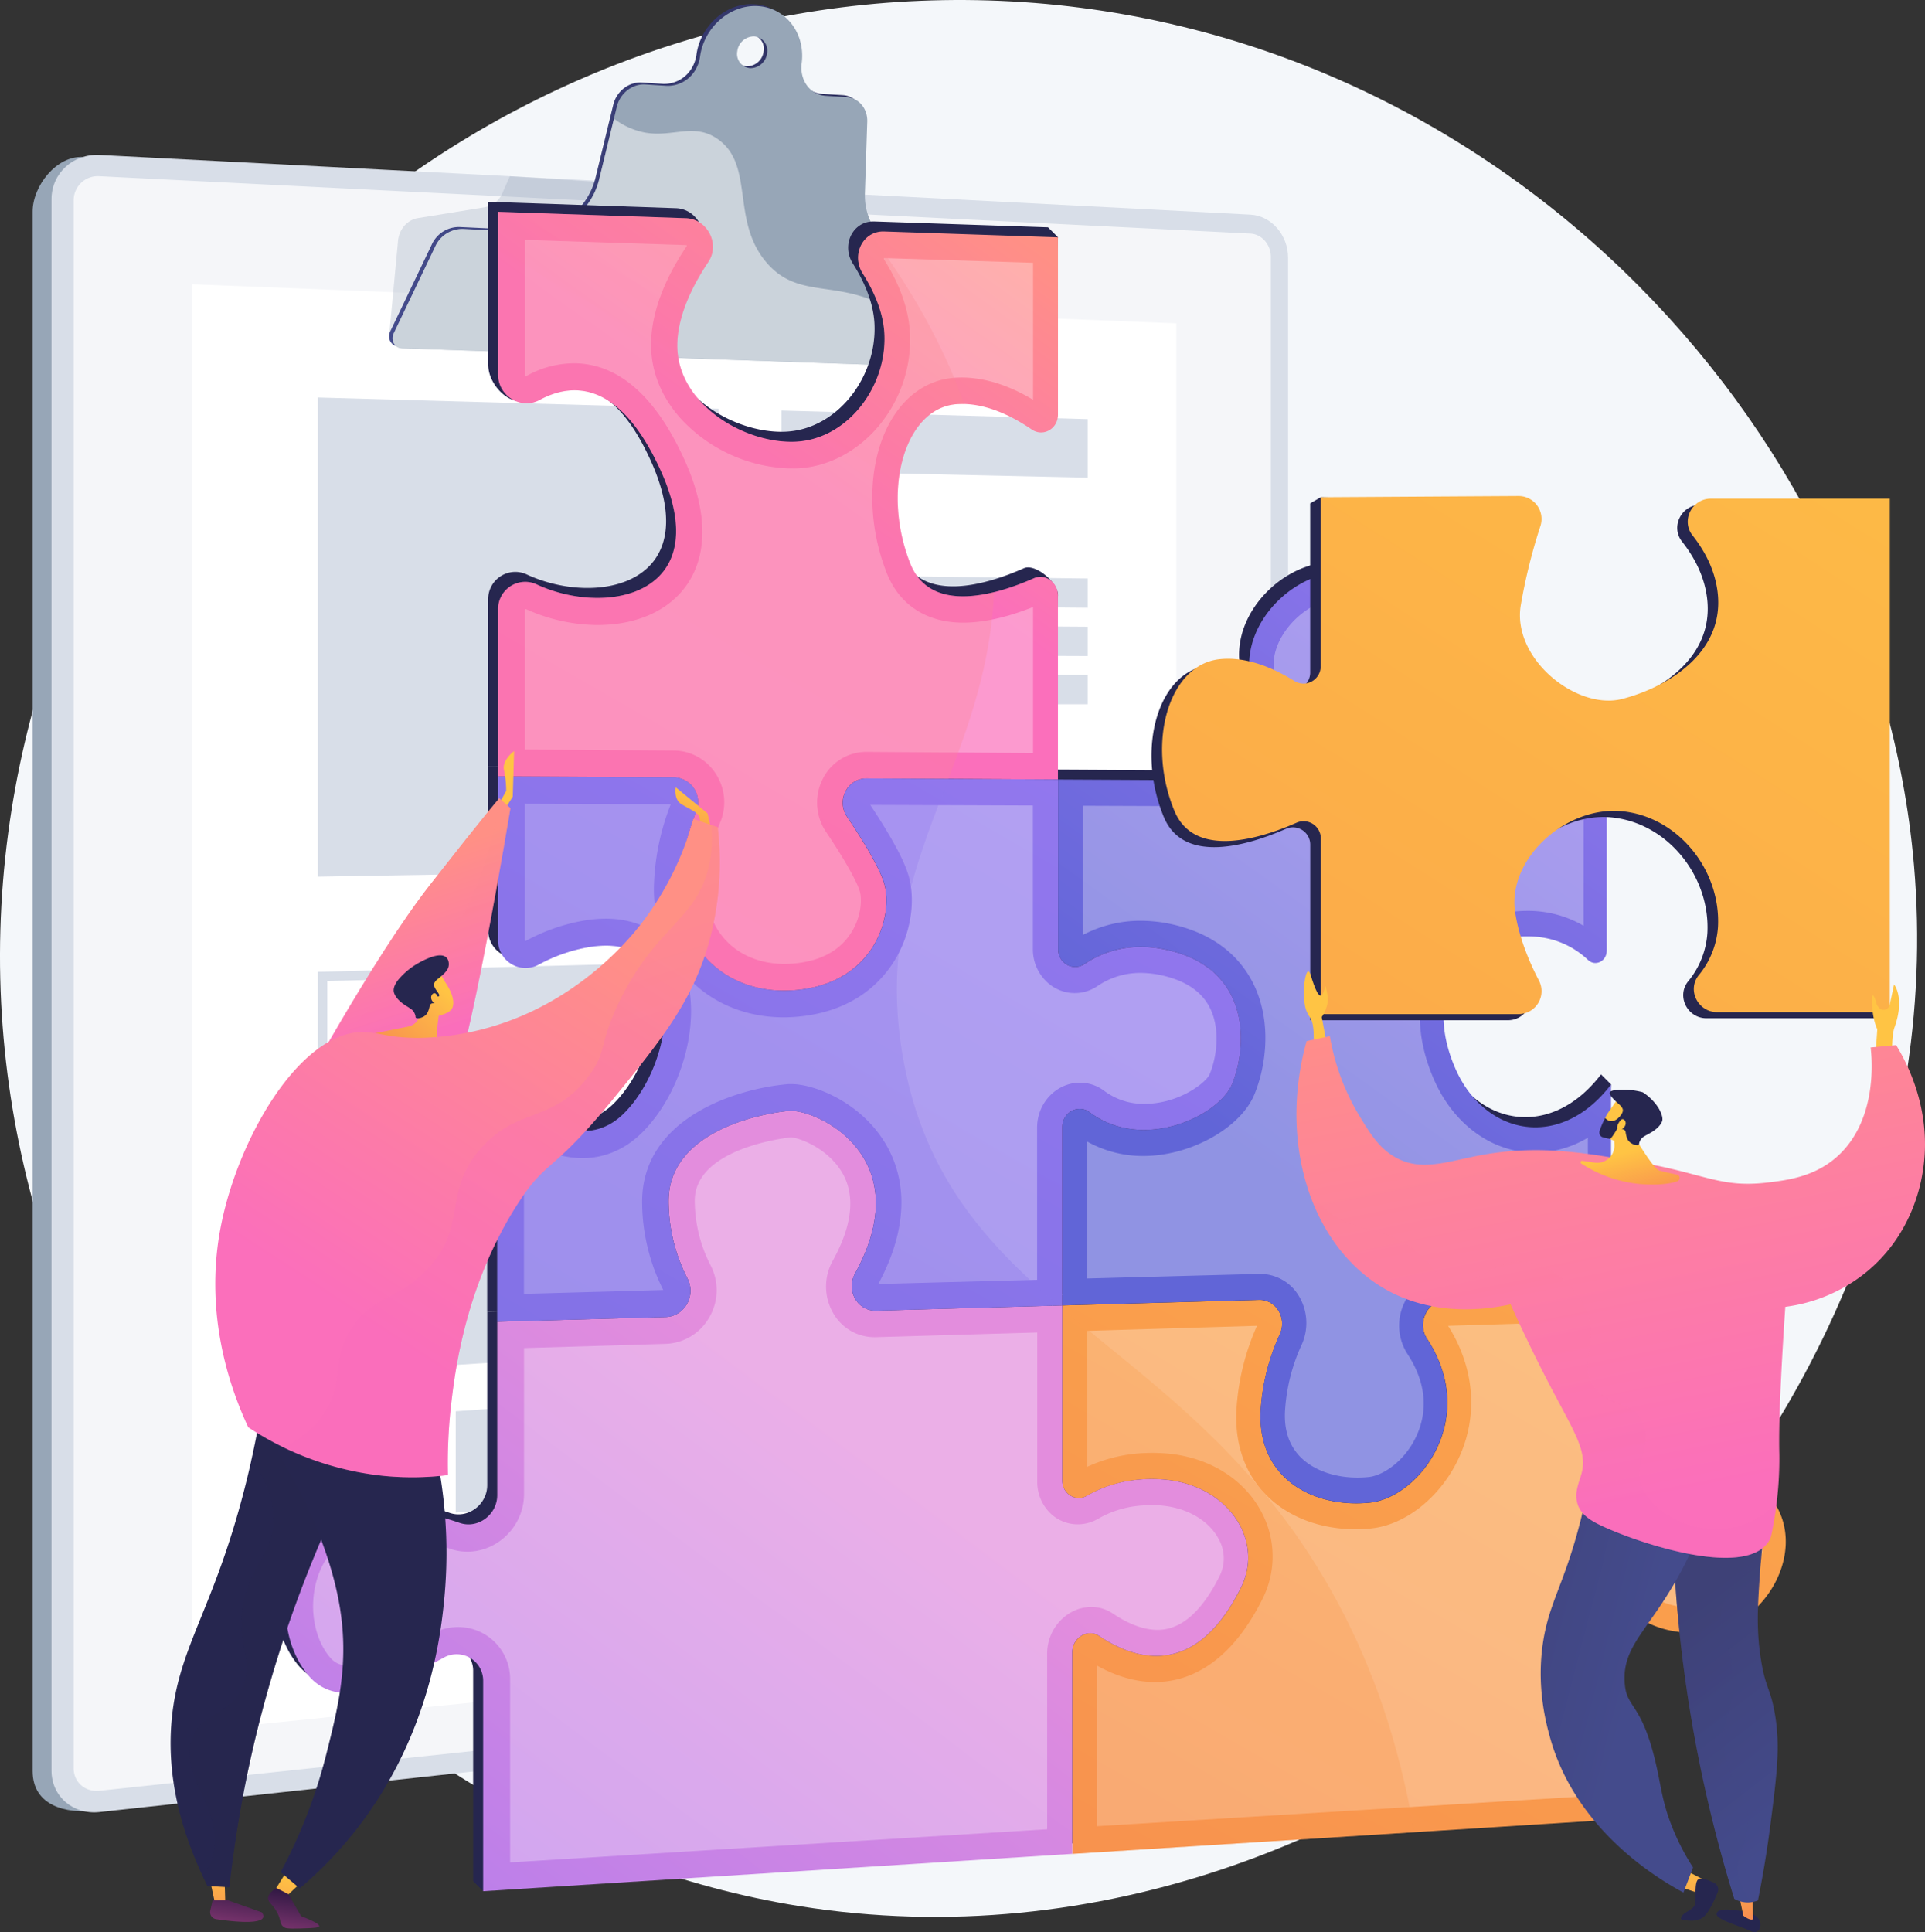 <svg xmlns="http://www.w3.org/2000/svg" xmlns:xlink="http://www.w3.org/1999/xlink" viewBox="0 0 819.3 822.27"><rect x="0" y="0" width="819.3" height="822.27" fill="#333333" stroke="none"/><defs><style>.cls-1{isolation:isolate;}.cls-2{fill:#f4f7fa;}.cls-3,.cls-7{fill:#97a6b7;}.cls-4{fill:#d8dee8;}.cls-12,.cls-5,.cls-6,.cls-9{fill:#fff;}.cls-5{opacity:0.74;}.cls-12,.cls-17,.cls-18,.cls-24,.cls-29,.cls-35,.cls-41,.cls-47,.cls-7{opacity:0.3;}.cls-17,.cls-18,.cls-24,.cls-29,.cls-35,.cls-41,.cls-47,.cls-7{mix-blend-mode:multiply;}.cls-8{fill:url(#linear-gradient);}.cls-9{opacity:0.5;}.cls-12,.cls-9{mix-blend-mode:soft-light;}.cls-10,.cls-29{fill:#26264f;}.cls-11{fill:url(#linear-gradient-2);}.cls-13{fill:url(#linear-gradient-3);}.cls-14{fill:url(#linear-gradient-4);}.cls-15{fill:url(#linear-gradient-5);}.cls-16{fill:url(#linear-gradient-6);}.cls-17{fill:url(#linear-gradient-7);}.cls-19{fill:url(#linear-gradient-8);}.cls-20{fill:url(#linear-gradient-9);}.cls-21{fill:url(#linear-gradient-10);}.cls-22{fill:url(#linear-gradient-11);}.cls-23{fill:url(#linear-gradient-12);}.cls-24{fill:url(#linear-gradient-13);}.cls-25{fill:url(#linear-gradient-14);}.cls-26{fill:url(#linear-gradient-15);}.cls-27{fill:url(#linear-gradient-16);}.cls-28{fill:url(#linear-gradient-17);}.cls-30{fill:url(#linear-gradient-18);}.cls-31{fill:url(#linear-gradient-19);}.cls-32{fill:url(#linear-gradient-20);}.cls-33{fill:url(#linear-gradient-21);}.cls-34{fill:url(#linear-gradient-22);}.cls-35{fill:url(#linear-gradient-23);}.cls-36{fill:url(#linear-gradient-24);}.cls-37{fill:url(#linear-gradient-25);}.cls-38{fill:url(#linear-gradient-26);}.cls-39{fill:url(#linear-gradient-27);}.cls-40{fill:url(#linear-gradient-28);}.cls-41{fill:url(#linear-gradient-29);}.cls-42{fill:url(#linear-gradient-30);}.cls-43{fill:url(#linear-gradient-31);}.cls-44{fill:url(#linear-gradient-32);}.cls-45{fill:url(#linear-gradient-33);}.cls-46{fill:url(#linear-gradient-34);}.cls-47{fill:url(#linear-gradient-35);}</style><linearGradient id="linear-gradient" x1="165.62" y1="79.01" x2="428.86" y2="79.01" gradientUnits="userSpaceOnUse"><stop offset="0" stop-color="#444b8c"/><stop offset="1" stop-color="#26264f"/></linearGradient><linearGradient id="linear-gradient-2" x1="937.51" y1="34.79" x2="175.34" y2="1359.12" gradientUnits="userSpaceOnUse"><stop offset="0" stop-color="#ffc444"/><stop offset="1" stop-color="#f36f56"/></linearGradient><linearGradient id="linear-gradient-3" x1="418.63" y1="88.97" x2="337.72" y2="201.82" gradientUnits="userSpaceOnUse"><stop offset="0" stop-color="#ff9085"/><stop offset="1" stop-color="#fb6fbb"/></linearGradient><linearGradient id="linear-gradient-4" x1="373.49" y1="615.07" x2="65.89" y2="1026.99" gradientUnits="userSpaceOnUse"><stop offset="0" stop-color="#e38ddd"/><stop offset="1" stop-color="#9571f6"/></linearGradient><linearGradient id="linear-gradient-5" x1="774.67" y1="153.07" x2="531.76" y2="492.13" gradientUnits="userSpaceOnUse"><stop offset="0" stop-color="#aa80f9"/><stop offset="1" stop-color="#6165d7"/></linearGradient><linearGradient id="linear-gradient-6" x1="675.92" y1="-138.62" x2="-107.87" y2="1223.28" xlink:href="#linear-gradient-5"/><linearGradient id="linear-gradient-7" x1="554.34" y1="-209.68" x2="-226.99" y2="1147.94" xlink:href="#linear-gradient-3"/><linearGradient id="linear-gradient-8" x1="670.69" y1="-146.66" x2="-117.17" y2="1222.31" xlink:href="#linear-gradient-5"/><linearGradient id="linear-gradient-9" x1="909.13" y1="4.39" x2="136.57" y2="1346.79" xlink:href="#linear-gradient-2"/><linearGradient id="linear-gradient-10" x1="891.56" y1="-14.15" x2="-122.92" y2="1582.51" xlink:href="#linear-gradient-2"/><linearGradient id="linear-gradient-11" x1="2935.5" y1="749.38" x2="2945.55" y2="783.29" gradientTransform="matrix(-0.63, -0.78, -0.78, 0.63, 2626.29, 2154.15)" xlink:href="#linear-gradient-2"/><linearGradient id="linear-gradient-12" x1="158.89" y1="370.55" x2="181.48" y2="440.47" xlink:href="#linear-gradient-3"/><linearGradient id="linear-gradient-13" x1="158.89" y1="370.55" x2="181.48" y2="440.47" xlink:href="#linear-gradient-3"/><linearGradient id="linear-gradient-14" x1="2180.88" y1="791.82" x2="2190.22" y2="835.3" gradientTransform="matrix(-1, 0, 0, 1, 2275.94, 0)" xlink:href="#linear-gradient-2"/><linearGradient id="linear-gradient-15" x1="2152.58" y1="797.9" x2="2161.92" y2="841.38" gradientTransform="matrix(-1, 0, 0, 1, 2275.94, 0)" xlink:href="#linear-gradient-2"/><linearGradient id="linear-gradient-16" x1="2173.41" y1="801.85" x2="2176.25" y2="822.57" gradientTransform="matrix(-1, 0, 0, 1, 2275.94, 0)" gradientUnits="userSpaceOnUse"><stop offset="0" stop-color="#311944"/><stop offset="1" stop-color="#893976"/></linearGradient><linearGradient id="linear-gradient-17" x1="2149.79" y1="805.09" x2="2152.63" y2="825.82" xlink:href="#linear-gradient-16"/><linearGradient id="linear-gradient-18" x1="2081.49" y1="423.55" x2="2123.32" y2="469.74" gradientTransform="matrix(-1, 0, 0, 1, 2275.94, 0)" xlink:href="#linear-gradient-2"/><linearGradient id="linear-gradient-19" x1="2088.72" y1="419.6" x2="2122.58" y2="456.98" gradientTransform="matrix(-1, 0, 0, 1, 2275.94, 0)" xlink:href="#linear-gradient-2"/><linearGradient id="linear-gradient-20" x1="2087.05" y1="421.11" x2="2120.91" y2="458.49" gradientTransform="matrix(-1, 0, 0, 1, 2275.94, 0)" xlink:href="#linear-gradient-2"/><linearGradient id="linear-gradient-21" x1="1978.58" y1="337.11" x2="1989.53" y2="374.09" gradientTransform="matrix(-1, 0, 0, 1, 2275.94, 0)" xlink:href="#linear-gradient-2"/><linearGradient id="linear-gradient-22" x1="255.59" y1="389.98" x2="146.88" y2="557.71" xlink:href="#linear-gradient-3"/><linearGradient id="linear-gradient-23" x1="2116.72" y1="317.36" x2="2071.22" y2="458.22" gradientTransform="matrix(-1, 0, 0, 1, 2275.94, 0)" xlink:href="#linear-gradient-3"/><linearGradient id="linear-gradient-24" x1="789.83" y1="472.87" x2="799.56" y2="542" gradientTransform="matrix(1, 0.07, -0.07, 1, 47.67, -80.01)" xlink:href="#linear-gradient-2"/><linearGradient id="linear-gradient-25" x1="550.75" y1="506.5" x2="560.47" y2="575.63" gradientTransform="matrix(1, 0.07, -0.07, 1, 47.67, -80.01)" xlink:href="#linear-gradient-2"/><linearGradient id="linear-gradient-26" x1="746.37" y1="814.96" x2="761.07" y2="858.71" gradientTransform="matrix(1, 0.07, -0.07, 1, 47.67, -80.01)" xlink:href="#linear-gradient-2"/><linearGradient id="linear-gradient-27" x1="727.54" y1="821.44" x2="742.13" y2="864.87" gradientTransform="matrix(1, 0.07, -0.07, 1, 47.67, -80.01)" xlink:href="#linear-gradient-2"/><linearGradient id="linear-gradient-28" x1="786.93" y1="792.53" x2="717.91" y2="714.71" gradientTransform="matrix(1, 0.07, -0.07, 1, 47.67, -80.01)" gradientUnits="userSpaceOnUse"><stop offset="0" stop-color="#444b8c"/><stop offset="1" stop-color="#3e4177"/></linearGradient><linearGradient id="linear-gradient-29" x1="786.93" y1="792.53" x2="717.91" y2="714.71" xlink:href="#linear-gradient-28"/><linearGradient id="linear-gradient-30" x1="700.14" y1="748.17" x2="598.24" y2="729.18" xlink:href="#linear-gradient-28"/><linearGradient id="linear-gradient-31" x1="651.36" y1="432.86" x2="714.81" y2="665.85" gradientTransform="matrix(1, 0.07, -0.07, 1, 47.67, -80.01)" xlink:href="#linear-gradient-3"/><linearGradient id="linear-gradient-32" x1="680.36" y1="522.74" x2="691.83" y2="556.56" gradientTransform="matrix(1, 0.07, -0.07, 1, 47.67, -80.01)" xlink:href="#linear-gradient-2"/><linearGradient id="linear-gradient-33" x1="310.23" y1="943.09" x2="321.69" y2="976.9" gradientTransform="matrix(1, 0.07, -0.07, 1, 561.07, -45.16)" xlink:href="#linear-gradient-2"/><linearGradient id="linear-gradient-34" x1="557.45" y1="1147.79" x2="586.98" y2="1195.39" gradientTransform="matrix(1, 0.07, -0.07, 1, 561.07, -45.16)" xlink:href="#linear-gradient-2"/><linearGradient id="linear-gradient-35" x1="606.63" y1="445.04" x2="670.09" y2="678.03" gradientTransform="matrix(1, 0.07, -0.07, 1, 47.67, -80.01)" xlink:href="#linear-gradient-3"/></defs><title>customisable</title><g class="cls-1"><g id="Layer_2" data-name="Layer 2"><g id="Metaphor_illustration" data-name="Metaphor illustration"><path class="cls-2" d="M420.7.19C211.81-6.16,30.86,149.72,3.52,354.24c-29.89,223.62,134.62,424.83,337,457.05,251.78,40.08,496-191.81,474.07-443.37C798.11,178.39,633,6.64,420.7.19Z"/><path class="cls-3" d="M524.18,96.62,35.28,66.81C24,66.23,13.88,79.18,13.88,90.06V753.71c0,15.08,14.62,18.12,25.88,16.91l484.42-52.15c8.85-1,16-9.49,16-19.07V114.8C540.17,105.21,533,97.08,524.18,96.62Z"/><path class="cls-4" d="M532.22,91.35,42.35,65.95c-11.26-.58-20.43,7.83-20.43,18.79V753.57c0,11,9.17,18.85,20.43,17.63l489.86-53.15c8.85-1,16-9.56,16-19.22V109.67C548.21,100,541.07,91.81,532.22,91.35Z"/><path class="cls-5" d="M42.35,762.14c-6.07.65-11-3.63-11-9.54V85.18A10.26,10.26,0,0,1,42.35,75L532.22,99.41c4.78.24,8.67,4.68,8.67,9.91V699.6c0,5.22-3.88,9.89-8.67,10.4Z"/><polygon class="cls-6" points="500.65 694.17 81.66 736.72 81.66 120.97 500.65 137.61 500.65 694.17"/><path class="cls-7" d="M333.07,140.62l-167.45,2.21L169.37,103c.28-5.17,3.83-9.42,8.5-10.18l28.36-4.59A10.29,10.29,0,0,0,213.91,82L217,75l74.17,4.83Z"/><path class="cls-8" d="M422.48,114.8a9.13,9.13,0,0,0-8.53-7.87l-26.76-1.26c-12.14-.57-21-11-20.6-24.15l1-30.53c.19-5.65-3.63-10.17-8.89-10.5l-8.79-.55c-6.7-.42-11.17-6.65-10.23-13.85,1.64-12.59-6.54-23.45-18.4-24.3s-23.11,8.77-24.88,21.52a14.68,14.68,0,0,1-1.86,5.44,13.59,13.59,0,0,1-12.34,6.94l-9.07-.57c-5.49-.35-10.72,3.72-12.11,9.44l-7.54,31C250.27,88.93,238,98.61,224.9,98l-29.35-1.39A12.67,12.67,0,0,0,183.81,104l-17.69,37c-1.45,3,.34,6.3,3.49,6.41l254.53,8.91c2.79.1,5.15-2.83,4.64-5.74ZM317.72,28.2A6.07,6.07,0,0,1,312.29,21a7.17,7.17,0,0,1,7.27-6.33A6.07,6.07,0,0,1,325,21.87,7.17,7.17,0,0,1,317.72,28.2Z"/><path class="cls-3" d="M424,115.62a9.13,9.13,0,0,0-8.53-7.87l-26.76-1.26c-12.14-.57-21-11-20.6-24.15l1-30.53c.19-5.65-3.63-10.17-8.89-10.5l-8.79-.55c-6.7-.42-11.17-6.65-10.23-13.85,1.64-12.59-6.54-23.45-18.4-24.3s-23.11,8.77-24.88,21.52a14.68,14.68,0,0,1-1.86,5.44,13.59,13.59,0,0,1-12.34,6.94l-9.07-.57c-5.49-.35-10.72,3.72-12.11,9.44l-7.54,31c-3.26,13.4-15.56,23.09-28.62,22.47l-29.35-1.39a12.67,12.67,0,0,0-11.74,7.36l-17.69,37c-1.45,3,.34,6.3,3.49,6.41l254.53,8.91c2.79.1,5.15-2.83,4.64-5.74ZM319.22,29a6.07,6.07,0,0,1-5.43-7.18,7.17,7.17,0,0,1,7.27-6.33,6.07,6.07,0,0,1,5.41,7.17A7.17,7.17,0,0,1,319.22,29Z"/><path class="cls-9" d="M380.43,132.63c-22.7-14.78-40.13-4.3-54.28-21C311,93.82,321.22,70.34,305.55,59.25c-10-7.1-19-.84-30.66-2.76a31.3,31.3,0,0,1-13.57-6L255,76.35c-3.26,13.4-15.56,23.09-28.62,22.47l-29.35-1.39a12.67,12.67,0,0,0-11.74,7.36l-17.69,37c-1.45,3,.34,6.3,3.49,6.41l231.32,8.1C396.62,146.55,389.38,138.45,380.43,132.63Z"/><path class="cls-4" d="M174.16,416.61v35.31l-34.89,1.24V417.52Zm4-4.11-42.89,1.11v43.69l42.89-1.53Z"/><polygon class="cls-4" points="462.94 445.65 193.96 455.23 193.96 412.1 462.94 405.13 462.94 445.65"/><path class="cls-4" d="M174.16,479.73V515l-34.89,1.73V481.13Zm4-4.16-42.89,1.72V521l42.89-2.13Z"/><polygon class="cls-4" points="462.94 504.71 193.96 518.07 193.96 474.94 462.94 464.18 462.94 504.71"/><path class="cls-4" d="M174.16,542.85v35.31l-34.89,2.22V544.74Zm4-4.22L135.27,541v43.69l42.89-2.73Z"/><polygon class="cls-4" points="462.94 563.76 193.96 580.91 193.96 537.78 462.94 523.23 462.94 563.76"/><path class="cls-4" d="M174.16,606v35.3L139.27,644V608.35Zm4-4.28-42.89,2.92v43.69L178.16,645Z"/><polygon class="cls-4" points="462.94 622.82 193.96 643.75 193.96 600.62 462.94 582.29 462.94 622.82"/><polygon class="cls-4" points="305.83 370.21 135.27 373.11 135.27 169.18 305.83 173.97 305.83 370.21"/><polygon class="cls-4" points="462.94 203.31 332.62 200.41 332.62 174.73 462.94 178.39 462.94 203.31"/><polygon class="cls-4" points="462.94 258.67 332.62 257.5 332.62 244.65 462.94 246.21 462.94 258.67"/><polygon class="cls-4" points="462.94 279.2 332.62 278.67 332.62 265.82 462.94 266.74 462.94 279.2"/><polygon class="cls-4" points="462.94 299.73 332.62 299.83 332.62 286.99 462.94 287.27 462.94 299.73"/><path class="cls-10" d="M691.48,682.82c5.53,4.43,14.64,8.55,29.14,7.8,29.6-1.52,52.43-46.92,17.57-67-35.25-20.32-56.75,7.4-56.75,7.4V547.08l-70.42,2c-7.71.22-12.34,9.69-7.95,16.38,22.46,34.21-3.42,67.67-24.32,69.8-24.26,2.48-48.7-10.62-46.36-40.5a90.57,90.57,0,0,1,8-31c3.25-7-1.54-15-8.82-14.79l-83.69,2.36v74.52c0,5.69,5.72,9.27,10.52,6.47,6.93-4,17.35-7.83,31.43-7C518.06,627,534.12,651,523.89,671.5c-19.72,39.46-45.7,30.4-60.4,20.48-4.81-3.25-11.37.77-11.37,6.93v85.87L683.8,770.1V687.34C683.8,683,688.35,680.31,691.48,682.82Z"/><path class="cls-10" d="M225.89,169.87c13.93-7.53,33.31-12.13,50.61,25.18,24.81,53.5-22,63.52-52.33,49.42a11.54,11.54,0,0,0-16.39,10.65v71.07l74.75.41a10.56,10.56,0,0,1,9.55,14.57,90.86,90.86,0,0,0-6.77,30.72c-1.26,28.13,21.3,49.36,52.38,44.86,30.8-4.46,38.15-31.53,34.47-44.7-1.92-6.88-9.29-18.85-15.91-28.73-4.63-6.91.15-16.32,8.24-16.27l81.56.44,4.26-74.1c0-5.54-9.68-13.69-14.53-11.55-15.45,6.84-43.91,15.74-52.62-6.33-12.23-31-2.44-65.82,19.48-67.72,12-1,23.95,5.06,32.26,10.75,4.86,3.32,11.16-.29,11.16-6.29L450.32,101l-4.26-4.26-74-2.49c-9-.3-14.13,9.92-9.1,17.88,4.67,7.39,8.71,16.31,9.21,25.51,1.22,22.92-16,45.34-38.19,46.1s-51.18-16.89-49.92-42.62c.59-12.15,6.8-24.39,13.17-33.9,5.1-7.62-.37-18.3-9.55-18.61l-79.89-2.73v69.26C207.77,164.34,218,174.13,225.89,169.87Z"/><path class="cls-10" d="M463.49,692c14.7,9.93,40.68,19,60.4-20.48,10.23-20.46-5.82-44.5-34.08-46.18-14.08-.84-24.5,2.95-31.43,7-4.8,2.8-10.52-.79-10.52-6.47V551.31l-79.22,2.23c-8,.22-12.94-8.6-8.95-15.86,27.49-50-17-70.22-28.2-69.18-12.42,1.15-51.22,8.85-51.22,38.49a72.58,72.58,0,0,0,8.1,33c3.67,7.2-1.32,16-9.34,16.25l-71.66,2v73.82c0,8.34-8.24,14.49-16,11.81-11-3.82-26.71-7.42-43.29-5.38-31.53,3.89-39.46,48.62-21,70.41,13.58,16,38.57,2.71,57.41-7.62a11.27,11.27,0,0,1,16.89,9.94v89.41l4.26,4.26,246.42-20.13V698.9C452.11,692.74,458.67,688.72,463.49,692Z"/><path class="cls-10" d="M457.26,406c8.18-5.5,20.86-10.09,38.16-5.29,32.89,9.13,31.14,40.82,24.7,56.43-5.43,13.18-37.67,29.09-60.58,11.93-4.86-3.64-11.68,0-11.68,6.32v75.87l83.69-2.36c7.28-.21,12.07,7.77,8.82,14.79a90.57,90.57,0,0,0-8,31c-2.33,29.88,22.11,43,46.36,40.5,20.89-2.14,46.78-35.59,24.32-69.8-4.4-6.69.23-16.16,7.95-16.38l70.42-2,4.26-85.5-4.26-4.26c-21.65,28.31-53.57,21.57-66.06-6.39s-2.28-53.9,26.07-56.49c14.5-1.32,24.18,4.19,30.17,9.83,3.13,3,8,.57,8-3.94V327.89l-69.18-.38c-7.67,0-12.23-9.64-7.44-16.06a38,38,0,0,0,7.84-21.08c1.14-24.51-16-48.12-39-51-23.15-2.92-47.63,20.22-44.12,43.87,1.66,11.21,5.87,21.87,9.84,30,3.3,6.76-1.29,14.78-8.44,14.74l-83.06-.45v72.14C446.06,405.67,452.4,409.31,457.26,406Z"/><path class="cls-10" d="M225,406.28a69.2,69.2,0,0,1,20.84-7.36c44.11-7.65,38.19,48,15.48,70.64-11.62,11.56-25.36,8-36.08,1.66a11.92,11.92,0,0,0-17.89,10.44v76.59l71.66-2c8-.23,13-9.05,9.34-16.25a72.58,72.58,0,0,1-8.1-33c0-29.64,38.79-37.34,51.22-38.49,11.23-1,55.69,19.19,28.2,69.18-4,7.26,1,16.09,8.95,15.86l79.22-2.23V475.44c0-6.33,6.82-10,11.68-6.32,22.91,17.16,55.15,1.25,60.58-11.93,6.44-15.62,8.19-47.31-24.7-56.43-17.3-4.8-30-.21-38.16,5.29-4.86,3.27-11.19-.37-11.19-6.43V327.48L364.5,327c-8.1,0-12.87,9.36-8.24,16.27,6.62,9.88,14,21.85,15.91,28.73,3.67,13.17-3.68,40.24-34.47,44.7-31.08,4.5-53.64-16.73-52.38-44.86a90.86,90.86,0,0,1,6.77-30.72,10.56,10.56,0,0,0-9.55-14.57l-74.75-.41v69.67A11.69,11.69,0,0,0,225,406.28Z"/><path class="cls-11" d="M695.74,687.07c5.53,4.43,14.64,8.55,29.14,7.8,29.6-1.52,52.43-46.92,17.57-67-35.25-20.32-56.75,7.4-56.75,7.4V551.34l-70.42,2c-7.71.22-12.34,9.69-7.95,16.38,22.46,34.21-3.42,67.67-24.32,69.8-24.26,2.48-48.7-10.62-46.36-40.5a90.57,90.57,0,0,1,8-31c3.25-7-1.54-15-8.82-14.79l-83.69,2.36v74.52c0,5.69,5.72,9.27,10.52,6.47,6.93-4,17.35-7.83,31.43-7,28.26,1.68,44.31,25.72,34.08,46.18-19.72,39.46-45.7,30.4-60.4,20.48-4.81-3.25-11.37.77-11.37,6.93V789l231.68-14.67V691.6C688.06,687.28,692.61,684.57,695.74,687.07Z"/><path class="cls-12" d="M467,777.22V708.93c9,5,18,7.35,26.7,6.89,12.21-.64,29.65-7.29,43.59-35.23a40.12,40.12,0,0,0-.12-36.56c-7.6-14.84-23.31-24.39-42.1-25.54-2.47-.15-5-.18-7.37-.09a64.55,64.55,0,0,0-24.94,5.86V566.41L535,564.25a102.32,102.32,0,0,0-8.65,34.23c-1.12,14.35,2.74,26.91,11.16,36.29,9.76,10.89,25.14,16.69,42.13,16,1.33-.06,2.68-.16,4-.29,15-1.56,30.1-13.92,37.6-30.73,8-17.84,6.16-38-4.93-55.49l59.52-1.8v103l17.34-23.32a32.37,32.37,0,0,1,22.51-10.88c7-.29,14.4,1.8,22,6.19,10.29,5.92,14.46,14.36,12.08,24.46-2.48,10.5-12.45,21.73-24.89,22.35-9.71.48-17.69-1.55-23.07-5.87a13.1,13.1,0,0,0-8.95-2.94c-8.1.39-14.71,7.9-14.71,16.74v72.11Z"/><path class="cls-13" d="M229.66,170.23c13.93-7.53,33.8-8.23,51.1,29.07,24.81,53.5-22,63.52-52.33,49.42A11.54,11.54,0,0,0,212,259.38v71.07l74.75.41a10.56,10.56,0,0,1,9.55,14.57,90.86,90.86,0,0,0-6.77,30.72c-1.26,28.13,21.3,49.36,52.38,44.86,30.8-4.46,38.15-31.53,34.47-44.7-1.92-6.88-9.29-18.85-15.91-28.73-4.63-6.91.15-16.32,8.24-16.27l81.56.44V253.38c0-5.54-5.43-9.43-10.27-7.29-15.45,6.84-43.91,15.74-52.62-6.33-12.23-31-2.44-65.82,19.48-67.72,12-1,23.95,5.06,32.26,10.75,4.86,3.32,11.16-.29,11.16-6.29V101l-74-2.49c-9-.3-14.13,9.92-9.1,17.88,4.67,7.39,8.71,16.31,9.21,25.51,1.22,22.92-16,45.34-38.19,46.1s-51.18-16.89-49.92-42.62c.59-12.15,6.8-24.39,13.17-33.9,5.1-7.62-.37-18.3-9.55-18.61L212,90.15v69.26C212,168.6,221.78,174.5,229.66,170.23Z"/><path class="cls-12" d="M334.17,410.24c-10.18.06-19.16-3.51-25.3-10.08-5.68-6.08-8.58-14.43-8.18-23.52a78.92,78.92,0,0,1,5.87-26.73,22.22,22.22,0,0,0-1.86-20.5,21.48,21.48,0,0,0-17.93-10L223.43,319V259.56a.38.38,0,0,1,.32-.38A74.8,74.8,0,0,0,253.41,266h0c17.88.26,32.4-6.52,39.9-18.6,5.74-9.25,10-25.89-2.48-52.78-12-25.94-27.32-39.41-45.56-40A41.67,41.67,0,0,0,224.1,160a.57.57,0,0,1-.3.09.52.52,0,0,1-.36-.18.57.57,0,0,1,0-.16V102.09L292,104.32a.53.53,0,0,1,.15,0,.5.5,0,0,1,.16.31.59.59,0,0,1-.07.14c-9.4,14-14.48,27.37-15.09,39.68s3.8,24,12.71,33.87a66.06,66.06,0,0,0,45.83,21.05c1.07,0,2.14,0,3.19,0,27.46-1,50-27.94,48.39-57.71-.53-10-4.23-20.46-11-31.2-.24-.39-.07-.58,0-.63h.13l63.28,2v58.32c-10-6-19.79-9.17-29.06-9.45a42.38,42.38,0,0,0-4.89.13c-10.86.92-20.29,7.37-26.55,18.18-9.89,17.08-10.59,42.58-1.78,64.86,5.3,13.4,16.62,20.9,31.85,21.13,10.55.16,21.74-3.18,30.42-6.64V320.5l-70.91-.5a20.68,20.68,0,0,0-18.6,11.54A22.29,22.29,0,0,0,351.53,354c11.64,17.35,14,23.87,14.43,25.45.9,3.24.69,10.55-3.62,17.4-4.49,7.13-11.82,11.47-21.83,12.9A46.92,46.92,0,0,1,334.17,410.24Z"/><path class="cls-14" d="M467.75,696.23c14.7,9.93,40.68,19,60.4-20.48,10.23-20.46-5.82-44.5-34.08-46.18-14.08-.84-24.5,2.95-31.43,7-4.8,2.8-10.52-.79-10.52-6.47V555.57L372.9,557.8c-8,.22-12.94-8.6-8.95-15.86,27.49-50-17-70.22-28.2-69.18-12.42,1.15-51.22,8.85-51.22,38.49a72.58,72.58,0,0,0,8.1,33c3.67,7.2-1.32,16-9.34,16.25l-71.66,2v73.82c0,8.34-8.24,14.49-16,11.81-11-3.82-26.71-7.42-43.29-5.38-31.53,3.89-39.46,48.62-21,70.41,13.58,16,38.57,2.71,57.41-7.62a11.27,11.27,0,0,1,16.89,9.94V804.9L456.37,789V703.16C456.37,697,462.93,693,467.75,696.23Z"/><path class="cls-12" d="M217.11,792.63V714.92a22.09,22.09,0,0,0-23.19-22.43,23.46,23.46,0,0,0-10.22,2.91c-10,5.48-23.81,13-33.89,13.51-5.39.26-7.76-1.65-9.37-3.55-7.6-9-9.41-24.45-4.29-36.73,2.43-5.84,7.39-13,17.2-14.27,1.82-.23,3.7-.38,5.58-.46,12.85-.53,24.85,2.57,32.64,5.25a22.47,22.47,0,0,0,8.31,1.21c12.79-.54,23.15-11.52,23.15-24.47V573.74l60.27-1.8a22.17,22.17,0,0,0,18.51-11.18,22.88,22.88,0,0,0,.73-22A60.69,60.69,0,0,1,295.69,511c0-22.35,38.82-26.73,40.8-26.94,3.31,0,16,4.52,22.15,15.37,5.46,9.68,4.06,22.14-4.17,37.07a22.5,22.5,0,0,0,0,22.09A20.22,20.22,0,0,0,372.9,569.1l68.57-2v63.46a18.46,18.46,0,0,0,5.44,13.32,16.69,16.69,0,0,0,12.5,4.85,17.57,17.57,0,0,0,8.09-2.42,43,43,0,0,1,20.18-5.65c1.76-.07,3.58-.06,5.4,0,11.61.67,21.45,6.25,25.72,14.54a16.81,16.81,0,0,1,.2,15.71c-7.31,14.61-15.83,22.26-25.33,22.73-7.54.37-15-3.53-19.93-6.87a16.41,16.41,0,0,0-10.05-2.83c-9.89.47-18,9.33-18,19.75v74.84Z"/><path class="cls-15" d="M461.51,410.3c8.18-5.5,20.86-10.09,38.16-5.29,32.89,9.13,31.14,40.82,24.7,56.43-5.43,13.18-37.67,29.09-60.58,11.93-4.86-3.64-11.68,0-11.68,6.32v75.87l83.69-2.36c7.28-.21,12.07,7.77,8.82,14.79a90.57,90.57,0,0,0-8,31c-2.33,29.88,22.11,43,46.36,40.5,20.89-2.14,46.78-35.59,24.32-69.8-4.4-6.69.23-16.16,7.95-16.38l70.42-2V461.58c-21.65,28.31-53.57,21.57-66.06-6.39s-2.28-53.9,26.07-56.49c14.5-1.32,24.18,4.19,30.17,9.83,3.13,3,8,.57,8-3.94V332.15l-69.18-.38c-7.67,0-12.23-9.64-7.44-16.06a38,38,0,0,0,7.84-21.08c1.14-24.51-16-48.12-39-51C553,240.69,528.47,263.82,532,287.47c1.66,11.21,5.87,21.87,9.84,30,3.3,6.76-1.29,14.78-8.44,14.74l-83.06-.45v72.14C450.32,409.93,456.66,413.57,461.51,410.3Z"/><path class="cls-12" d="M579.59,628.83c-11.09.44-21.16-3.13-26.91-9.57-4.42-5-6.35-11.58-5.71-19.68a78.6,78.6,0,0,1,6.9-27A22.35,22.35,0,0,0,553,551.9a19.21,19.21,0,0,0-17.17-9.72l-73.07,1.94V485.86a48.74,48.74,0,0,0,24.9,6.1c19.75-.37,40.46-12.14,46.25-26.21,4.81-11.7,7.39-29.84.18-45.75-4-8.8-12.71-20.41-31.68-25.71a62.72,62.72,0,0,0-17.06-2.41,52.33,52.33,0,0,0-24.38,6V342.94l72.43.27a19.4,19.4,0,0,0,17-10.1,22.12,22.12,0,0,0,.62-20.68c-4.53-9.29-7.57-18.48-8.76-26.56-1.26-8.51,3.36-15.7,6.22-19.22,6.31-7.77,15.62-12.49,24.28-12.34a22.5,22.5,0,0,1,2.36.17c17.13,2.13,30.77,20.2,29.88,39.48a26.82,26.82,0,0,1-5.67,14.88,21.66,21.66,0,0,0-2.23,21.81c3.31,7.38,10.06,12,17.62,12l59.26.23V394a47,47,0,0,0-24.16-6.34c-1.6,0-3.24.08-4.88.23-15.93,1.43-28.49,9.25-35.32,22-7.43,13.91-7.09,32.18.92,50.07,8.6,19.22,25.32,30.92,43.56,30.57a44.4,44.4,0,0,0,21.71-6.32v56.56l-60.5,1.63c-7.37.2-14.09,4.75-17.53,11.89A22.32,22.32,0,0,0,599,576.2c9.6,14.59,7.48,26.88,4,34.63-4.79,10.7-14.16,17.16-20.55,17.8C581.49,628.72,580.54,628.79,579.59,628.83Z"/><path class="cls-16" d="M229.28,410.54a69.2,69.2,0,0,1,20.84-7.36c44.11-7.65,38.19,48,15.48,70.64-11.62,11.56-25.36,8-36.08,1.66a11.92,11.92,0,0,0-17.89,10.44v76.59l71.66-2c8-.23,13-9.05,9.34-16.25a72.58,72.58,0,0,1-8.1-33c0-29.64,38.79-37.34,51.22-38.49,11.23-1,55.69,19.19,28.2,69.18-4,7.26,1,16.09,8.95,15.86l79.22-2.23V479.7c0-6.33,6.82-10,11.68-6.32,22.91,17.16,55.15,1.25,60.58-11.93,6.44-15.62,8.19-47.31-24.7-56.43-17.3-4.8-30-.21-38.16,5.29-4.86,3.27-11.19-.37-11.19-6.43V331.74l-81.56-.44c-8.1,0-12.87,9.36-8.24,16.27,6.62,9.88,14,21.85,15.91,28.73,3.67,13.17-3.68,40.24-34.47,44.7-31.08,4.5-53.64-16.73-52.38-44.86a90.86,90.86,0,0,1,6.77-30.72,10.56,10.56,0,0,0-9.55-14.57L212,330.45v69.67A11.69,11.69,0,0,0,229.28,410.54Z"/><path class="cls-12" d="M223,550.65V485.73a.59.59,0,0,1,0-.17.53.53,0,0,1,.36-.17.56.56,0,0,1,.3.1c8.59,5.05,17,7.53,24.92,7.39,9.22-.17,17.77-3.94,24.75-10.91,16.83-16.79,25-46.6,18.63-66.78l.78.85c10.4,11.08,25.1,17.08,41.38,16.93h0a68.49,68.49,0,0,0,9.22-.73c20.67-3,31.63-14.25,37.18-23.12,6.86-10.94,9.32-25,6.28-36-.69-2.49-2.77-9.95-16.41-30.55l69.22.26v61.07a19,19,0,0,0,5.53,13.58,17.18,17.18,0,0,0,22,2.15,32.29,32.29,0,0,1,18.14-5.57A42.83,42.83,0,0,1,497,415.74c9.1,2.51,15.27,7.21,18.34,14,3.93,8.65,2.6,20-.47,27.41-1.47,3.56-12.81,12.41-27.2,12.63A27.89,27.89,0,0,1,470,464.28a17.11,17.11,0,0,0-10.59-3.5c-9.89.14-18,8.7-18,19.09v64.81l-67.6,1.79c14.8-27.53,10.2-47.07,3.68-58.68-10.25-18.26-30.56-26.57-41.09-26.43-.53,0-1,0-1.52.08-22.75,2.07-61.59,15-61.59,50a83.3,83.3,0,0,0,9,37.58Zm.76-150.23a.35.35,0,0,1-.36-.36v-58l62.08.23a102.26,102.26,0,0,0-7.11,33.34,57.39,57.39,0,0,0,4,24.12c-6.27-5.71-14.73-8.8-24.63-8.77a57.51,57.51,0,0,0-9.49.87,80.19,80.19,0,0,0-24.27,8.5A.53.53,0,0,1,223.79,400.42Z"/><path class="cls-17" d="M387.43,239.76c-12.23-31-2.44-65.82,19.48-67.72a31.89,31.89,0,0,1,3.47-.09c-9.44-26.34-23.38-50.35-39.68-72-5.22,3-7.32,10.41-3.48,16.49,4.67,7.39,8.71,16.31,9.21,25.51,1.22,22.92-16,45.34-38.19,46.1s-51.18-16.89-49.92-42.62c.59-12.15,6.8-24.39,13.17-33.9,5.1-7.62-.37-18.3-9.55-18.61L212,90.15v69.26c0,9.19,9.74,15.09,17.63,10.82,13.93-7.53,33.8-8.23,51.1,29.07,24.81,53.5-22,63.52-52.33,49.42A11.54,11.54,0,0,0,212,259.38v71.07l74.75.41a10.56,10.56,0,0,1,9.55,14.57,90.86,90.86,0,0,0-6.77,30.72c-1.26,28.13,21.3,49.36,52.38,44.86,30.8-4.46,38.15-31.53,34.47-44.7-1.92-6.88-9.29-18.85-15.91-28.73-4.63-6.91.15-16.32,8.24-16.27l34.91.19c9.19-24.11,18.06-48.92,19.46-79.47C409,255.48,393.46,255.07,387.43,239.76Z"/><g class="cls-18"><path class="cls-19" d="M384.56,451.48c-9.11-49.32,5.34-83.89,19.1-120l-34.91-.19c-8.1,0-12.87,9.36-8.24,16.27,6.62,9.88,14,21.85,15.91,28.73,3.67,13.17-3.68,40.24-34.47,44.7-31.08,4.5-53.64-16.73-52.38-44.86a90.86,90.86,0,0,1,6.77-30.72,10.56,10.56,0,0,0-9.55-14.57L212,330.45v69.67a11.69,11.69,0,0,0,17.25,10.42,69.19,69.19,0,0,1,20.84-7.36c44.11-7.65,38.19,48,15.48,70.64-11.62,11.56-25.36,8-36.08,1.66a11.92,11.92,0,0,0-17.89,10.44v76.59l71.66-2c8-.23,13-9.06,9.34-16.25a72.58,72.58,0,0,1-8.1-33c0-29.64,38.8-37.34,51.22-38.49,11.23-1,55.69,19.19,28.2,69.18-4,7.26,1,16.09,8.95,15.86l77.71-2.19C419.39,528.86,393.6,500.42,384.56,451.48Z"/></g><g class="cls-18"><path class="cls-20" d="M452.12,556.9v73.19c0,5.69,5.72,9.27,10.52,6.47,6.93-4,17.35-7.83,31.43-7,28.26,1.68,44.31,25.72,34.08,46.18-19.72,39.46-45.7,30.4-60.4,20.48-4.81-3.25-11.37.77-11.37,6.93V789l145.53-9.21c-6.66-40-18.61-71.28-31.63-96C536.75,620.15,490.58,589.63,452.12,556.9Z"/></g><path class="cls-10" d="M546.49,292.49c-8.28-5.19-20.15-10.65-32-9.33-21.58,2.4-31.17,35.49-19.18,64.5,8.56,20.72,36.7,11.84,52.08,5.07a7.35,7.35,0,0,1,10.26,6.77v74.71h84.15a9.77,9.77,0,0,0,8.67-14.29c-4.07-7.8-8.4-18.07-10.1-28.87-3.6-22.78,21.58-45.56,45.56-43.16s42,25.18,40.76,49.15a35.91,35.91,0,0,1-8.24,20.67c-5,6.31-.24,15.65,7.82,15.65H799.8V214.83H723.72c-8.07,0-12.81,9.32-7.82,15.66,5.21,6.6,9.81,15.09,10.77,25.1,2.4,25.18-21.58,39.56-40.76,44.5s-46.76-16.92-43.16-39.7a238.79,238.79,0,0,1,8.41-33.95,9.77,9.77,0,0,0-9.39-12.72l-79.67-2.1-4.47,2.61v72A7.33,7.33,0,0,1,546.49,292.49Z"/><path class="cls-21" d="M551,289.88c-8.28-5.19-20.15-10.65-32-9.33-21.58,2.4-31.17,35.5-19.18,64.5,8.56,20.72,36.7,11.84,52.08,5.07a7.35,7.35,0,0,1,10.26,6.77V431.6h84.15a9.77,9.77,0,0,0,8.67-14.29c-4.07-7.8-8.4-18.07-10.1-28.87-3.6-22.78,21.58-45.56,45.56-43.16s42,25.18,40.76,49.15a35.91,35.91,0,0,1-8.24,20.67c-5,6.31-.24,15.65,7.82,15.65h73.55V212.21H728.19c-8.07,0-12.81,9.32-7.82,15.66,5.21,6.6,9.81,15.09,10.77,25.1,2.4,25.18-21.58,39.56-40.76,44.5s-46.76-16.92-43.16-39.7a238.79,238.79,0,0,1,8.41-33.95,9.77,9.77,0,0,0-9.39-12.72l-84.14.52v72A7.33,7.33,0,0,1,551,289.88Z"/><path class="cls-22" d="M215.11,344l3.13-4.94.57-19.38s-5.29,3.86-4.3,8.07a42.36,42.36,0,0,1,.93,8.82l-2.54,4.69Z"/><path class="cls-23" d="M124.41,471.1s33.81-62.91,58.69-94.66,29.39-36.7,29.39-36.7l4.76,4.22S199,454.69,190.74,466.64,124.41,471.1,124.41,471.1Z"/><path class="cls-24" d="M124.41,471.1a208.86,208.86,0,0,1,32.32-41c18.66-18.36,24.32-17,34.36-31.14,17.63-24.9,21.41-59.24,21.41-59.24l4.76,4.22S199,454.69,190.74,466.64,124.41,471.1,124.41,471.1Z"/><polygon class="cls-25" points="95.88 809.85 95.59 799.91 88.98 798.28 91.47 809.85 95.88 809.85"/><path class="cls-26" d="M127.43,801.85l-5.54,5.22s-3.77-.23-4.87-2.61l4.87-7.85Z"/><path class="cls-10" d="M112.13,594A405.38,405.38,0,0,1,104,633.86c-13.15,51.22-27.88,66.82-30.88,97.52-1.6,16.41-.19,40.52,15.21,71.31l9.27.48A520.83,520.83,0,0,1,107,747a526.89,526.89,0,0,1,48.54-131.08Z"/><path class="cls-27" d="M111.46,813.89,97,808.77H90.5l-1,4.38A3,3,0,0,0,92,816.79C99.15,817.86,115.51,819.76,111.46,813.89Z"/><path class="cls-28" d="M117.61,803.53c-2.78,1.73-3.5,3.22-3.53,4.37,0,1.84,1.72,2.31,3.6,5.55,2.13,3.67,1.14,5.24,3,6.64.68.52,1.51.83,7.17.65,5.23-.16,7.84-.26,8-.92.1-.44-.49-1.55-7.72-4.33l-5.4-9.35Z"/><path class="cls-29" d="M82.06,739.1c4.74-11.33,16.37-9,21.53-22.35,3.91-10.1-1.76-14-.81-28.85,1.29-20.21,12.53-24.71,13.41-39.82.39-6.72-1.29-15.63-9.23-26.55,2.52-11.26,4.14-20.71,5.17-27.49l43.43,21.83A526.89,526.89,0,0,0,107,747a520.83,520.83,0,0,0-9.42,56.21l-9.27-.48c-.72-1.44-1.38-2.85-2-4.26a27.4,27.4,0,0,0,4.31-8.95C95.68,770.05,75.18,755.54,82.06,739.1Z"/><path class="cls-10" d="M183.48,609.51a204.67,204.67,0,0,1,5.7,69.93c-1.45,15.56-6.1,59.45-38.05,99.88a171.07,171.07,0,0,1-23.57,24.38l-8.13-6.91a220.21,220.21,0,0,0,19.49-50.39c5-19.88,9.62-38.31,5.76-62.13-4.32-26.62-17.73-50.65-18.75-52.45-5.36-9.45-10.88-16.84-9.75-27.22,1-9.62,7.49-19,15.44-22.75C146,575.1,169.72,584.74,183.48,609.51Z"/><path class="cls-30" d="M179.17,427.45l-.24,3.5a6.56,6.56,0,0,1-5.37,6l-16.74,3.36L190,453.19l-3.2-9.25a14.88,14.88,0,0,1-.71-6.63l.83-6.89Z"/><path class="cls-31" d="M185.17,432.76c.74-.4,6.71-1.13,7.54-4.35,1.12-4.36-2.8-9.68-3.29-10.53-2-3.58-2.56-4.06-3.51-4.67l-1.32-.77-.16-.05a15.07,15.07,0,0,0-4.27-.16c-1.83.44-3.63,8-2.83,18.6q-.1.61-.19,1.23C177,433.13,185.23,433.14,185.17,432.76Z"/><path class="cls-10" d="M190.8,411.77c-.69,2-3.42,4.07-4.64,5a5.42,5.42,0,0,0-1.16,1.33,1.67,1.67,0,0,0-.18.39c-.67,2.09,2.68,4.45,2.06,5.4-.45.68-2.71-.17-3,.42s1.65,1.64,1.38,2.31c-.2.5-1.36.07-2.07.85-.35.39-.24.68-.59,1.85a10.46,10.46,0,0,1-.71,1.78c-1.09,2-4.3,2.74-4.93,2-.18-.21,0-.4-.23-1.11a5.77,5.77,0,0,0-.66-1.43c-.69-1.09-2.32-1.85-4-3-3.05-2.1-3.91-3.92-4.17-4.54l-.08-.19q-.07-.16-.11-.32c-.69-2.23,1.08-4.64,2-5.76a30.69,30.69,0,0,1,7-6.05c.92-.57,9.81-6.06,13.07-3.35C191.06,408.3,191.26,410.41,190.8,411.77Z"/><path class="cls-32" d="M185.68,423.14c-.83-1.09-2.22,0-2.2,1.42s1.45,2.89,2.79,2.58S186.8,424.6,185.68,423.14Z"/><path class="cls-33" d="M302.84,353.57l-1.73-7.41-13.52-11.08s-1,5.06,2.4,7.17,7.3,3.57,7.67,5.54a27.39,27.39,0,0,0,1.29,4.75Z"/><path class="cls-34" d="M305.47,352.06l-10.38-3.52a128.6,128.6,0,0,1-22.41,44.89c-4.3,5.53-25,31.1-60.29,42.56A116.78,116.78,0,0,1,180,441.7c-14.52.32-19.09-2.59-26-2.46-26.87.48-53,45.75-60.13,83.29-7.2,37.85,4.59,69.5,11.78,84.92a128.78,128.78,0,0,0,58.1,20.72,123.92,123.92,0,0,0,26.9-.38,221.52,221.52,0,0,1,1.49-31.18c1.68-14.16,6.3-49.94,27.94-83.86,12.8-20.06,14.15-12.18,41.59-45.89,19.7-24.2,32.76-40.56,39.82-65A128,128,0,0,0,305.47,352.06Z"/><path class="cls-35" d="M140.3,597.56c5.43-11.27,1.2-19.2,9.21-32,8.91-14.19,18.69-11.65,31.42-24.38,18.65-18.66,6.83-33.32,23.84-52.55C220.41,471,235,478.19,250.28,458.33c8.47-11,4.31-13.68,13.54-32.5,15.21-31,31.42-33.8,37.36-55.17a52.6,52.6,0,0,0,1.52-19.53l2.77.94a128,128,0,0,1-4,49.79c-7.06,24.45-20.12,40.81-39.82,65-27.44,33.71-28.79,25.83-41.59,45.89-21.65,33.92-26.26,69.7-27.94,83.86a221.52,221.52,0,0,0-1.49,31.18,123.92,123.92,0,0,1-26.9.38A125.83,125.83,0,0,1,120.63,616C131.84,610.28,137.41,603.57,140.3,597.56Z"/><path class="cls-36" d="M798.11,451.26,799,438s-1.71-3-2.24-10,1.11-4.18,1.8-1.2a4.82,4.82,0,0,0,1.24,2.17,2.64,2.64,0,0,0,4.49-1.29l1.85-8.7s4.74,5.55.17,18.34c-1.43,4-.94,13.92-.94,13.92Z"/><path class="cls-37" d="M565,446l-2.47-13.15s3.55-4.74,2.35-9.9-.39-3.3-1.86-.13-3.55-2.51-5.12-7.67-3.09,2.5-2.93,7.12.14,7.36,2.66,10.89,1.15,15.39,1.15,15.39Z"/><path class="cls-10" d="M730.59,814.55c.3-2.84,7.12-1.8,11.59-1.07s6.32,2.67,6.91,4.41-.22,5.86-4.26,3.83C741.52,820.06,730.32,817.06,730.59,814.55Z"/><path class="cls-38" d="M739.6,804.08,742,815.33s3.05,2.41,4.18,1.39l-.33-12.79Z"/><polygon class="cls-39" points="717.45 796.03 727.73 801.36 725.59 806.6 715.17 803.12 717.45 796.03"/><path class="cls-10" d="M715.44,816.78s6.93,2.3,10.33-1.65c2.19-2.54,4.17-7,5.3-9.83a3.15,3.15,0,0,0-1.57-4c-2.18-1-5.16-2.21-6.5-1.57-2.25,1.07-.77,9.33-1.86,11.38S715.34,814.18,715.44,816.78Z"/><path class="cls-40" d="M711.6,629.82a590.51,590.51,0,0,0,26.55,178.34,11.64,11.64,0,0,0,10.05.68c2.63-13.07,4.27-24.14,5.33-32.37,2.79-21.74,4.14-32.88,2.05-46.07-2-12.38-4.27-11.58-6.27-25.25-1.78-12.16-1.21-21.37-.3-34.87a305.57,305.57,0,0,1,4.7-36.48Z"/><path class="cls-41" d="M740.14,799.25c-2.19-9.22,3.62-13,3.75-24.47.16-14.05-8.43-15.05-10.08-31-1.33-12.8,4.07-13.53,3.71-29-.39-16.44-6.6-20.19-4.59-29.91,1.12-5.4,4.8-12.63,16.5-20a306.12,306.12,0,0,1,4.28-31.11l-42.12-4a590.51,590.51,0,0,0,26.55,178.34,11.7,11.7,0,0,0,4.61,1.46,11.4,11.4,0,0,0,3-.12A23.47,23.47,0,0,1,740.14,799.25Z"/><path class="cls-42" d="M677.59,623a252.2,252.2,0,0,1-5.49,26.46c-6.58,24.94-12.71,32.66-15.31,49.08-3,19.15,1.21,34.68,2.82,40.58,11,40.31,47.26,61.19,56.88,66.35l4.1-10.68a100,100,0,0,1-8.61-16.5c-5.13-12.56-5-19.76-8.29-32-5.86-22.1-11.64-19.42-12.23-30.51-.94-17.58,13.61-23.66,28.56-56.13a180.82,180.82,0,0,0,8.46-22.06Z"/><path class="cls-43" d="M796.17,445.8l10.86-1c4.07,6.63,15.67,27.5,11.3,54-1,6.29-5.07,27.12-24,42.62a68.52,68.52,0,0,1-34.48,14.76C757.77,587.33,757,607,757.3,618.8A153,153,0,0,1,755,647.39c-.81,4.64-1.22,7-2,8.22-10.08,17.29-59.93-.34-73.25-7.2-3.46-1.78-6.94-4.18-8.24-8.08-1.66-5,.55-9.31,1.59-13.12,2.55-9.37-2.61-16.92-12.68-36.12-4.26-8.12-10.42-20.29-17.51-36-9.59,2.1-32.07,5.51-53.05-6.3-30.83-17.36-46.16-60.7-33.79-105.69L566,441a96.37,96.37,0,0,0,12.5,33.8c4.64,7.64,8.5,14,15.68,17.91,11.28,6.12,22,1.41,37.35-1.3,24.21-4.26,44-.72,68,3.59,26.22,4.71,33.1,10.62,52.66,8.29,8.7-1,19.61-2.48,29-10.42C799.6,477.2,796.63,449.59,796.17,445.8Z"/><path class="cls-44" d="M695.09,473.86s-2,6.23,0,9.23,8.75,14.39,11.14,15.09c1.36.4,4.79,1.16,7.49,1.74a1.46,1.46,0,0,1,.22,2.79c-2.79,1-7.65,1.85-15.85,1.21A55.09,55.09,0,0,1,673,495.19a.63.63,0,0,1,.44-1.15l5.31.76a7.33,7.33,0,0,0,8.37-7.58l-.13-3Z"/><path class="cls-45" d="M689.33,486.3c-.71-.45-6.62-1.58-7.22-4.84-.82-4.43,3.45-9.46,4-10.28,2.28-3.43,2.83-3.88,3.82-4.42l1.37-.68.16,0a15.07,15.07,0,0,1,4.27.12c1.8.56,3.08,8.21,1.56,18.74q.06.61.11,1.24C697.48,487.21,689.25,486.67,689.33,486.3Z"/><path class="cls-10" d="M685.15,465c-.35,1.28,2.9,4.08,4.29,5.29a5.45,5.45,0,0,1,1.07,1.4,1.67,1.67,0,0,1,.15.4c.53,2.13-3,4.26-2.42,5.24.4.71,2.71,0,2.92.62s-1.76,1.53-1.53,2.21c.17.51,1.35.16,2,1,.32.41.19.7.47,1.88a10.5,10.5,0,0,0,.59,1.82c1,2,4.1,3,4.79,2.31.19-.2.06-.39.3-1.1a5.76,5.76,0,0,1,.76-1.38c.76-1,2.44-1.69,4.16-2.7,3.19-1.88,4.17-3.65,4.47-4.24l.09-.19a3.26,3.26,0,0,0,.14-.31c.79-2.06-1.63-5.88-1.63-5.88a22.68,22.68,0,0,0-6.59-6.51,30.89,30.89,0,0,0-9.36-1.07C688,463.84,685.42,464,685.15,465Z"/><path class="cls-10" d="M683.18,475.78s2.32,3.2,5.9-.21l1.61.6s-4.63,8.59-5.49,8.53a26.28,26.28,0,0,1-3.34-.8,2.13,2.13,0,0,1-1.09-2.49A35.07,35.07,0,0,1,683.18,475.78Z"/><path class="cls-46" d="M689.81,476.68c.9-1,2.22.13,2.1,1.56s-1.64,2.79-3,2.38S688.59,478.07,689.81,476.68Z"/><path class="cls-47" d="M739.86,649.5c-17.63,4.9-37.09-5.33-41.27-17.77-3.1-9.2,5.4-17.19.43-26.78-4.79-9.23-14.79-5.92-20.9-15.35-6.65-10.27,2.55-18.35-3.06-31.89-4.22-10.19-15.31-19.86-26.8-20.62-13.66-.9-19.62,11.33-31.18,8-6-1.75-5.65-5.44-13.8-12.08-14.16-11.52-24.43-7.8-36.17-16a37.41,37.41,0,0,1-10.61-11.65c6.05,19.08,17.71,34.64,33.4,43.47,21,11.82,43.47,8.41,53.05,6.3,7.09,15.74,13.25,27.91,17.51,36,10.07,19.2,15.23,26.75,12.68,36.12-1,3.82-3.25,8.11-1.59,13.12,1.29,3.9,4.77,6.29,8.24,8.08,13.32,6.86,63.17,24.49,73.25,7.2.73-1.25,1.14-3.59,2-8.22.5-2.89.9-5.66,1.21-8.26A34,34,0,0,1,739.86,649.5Z"/></g></g></g></svg>